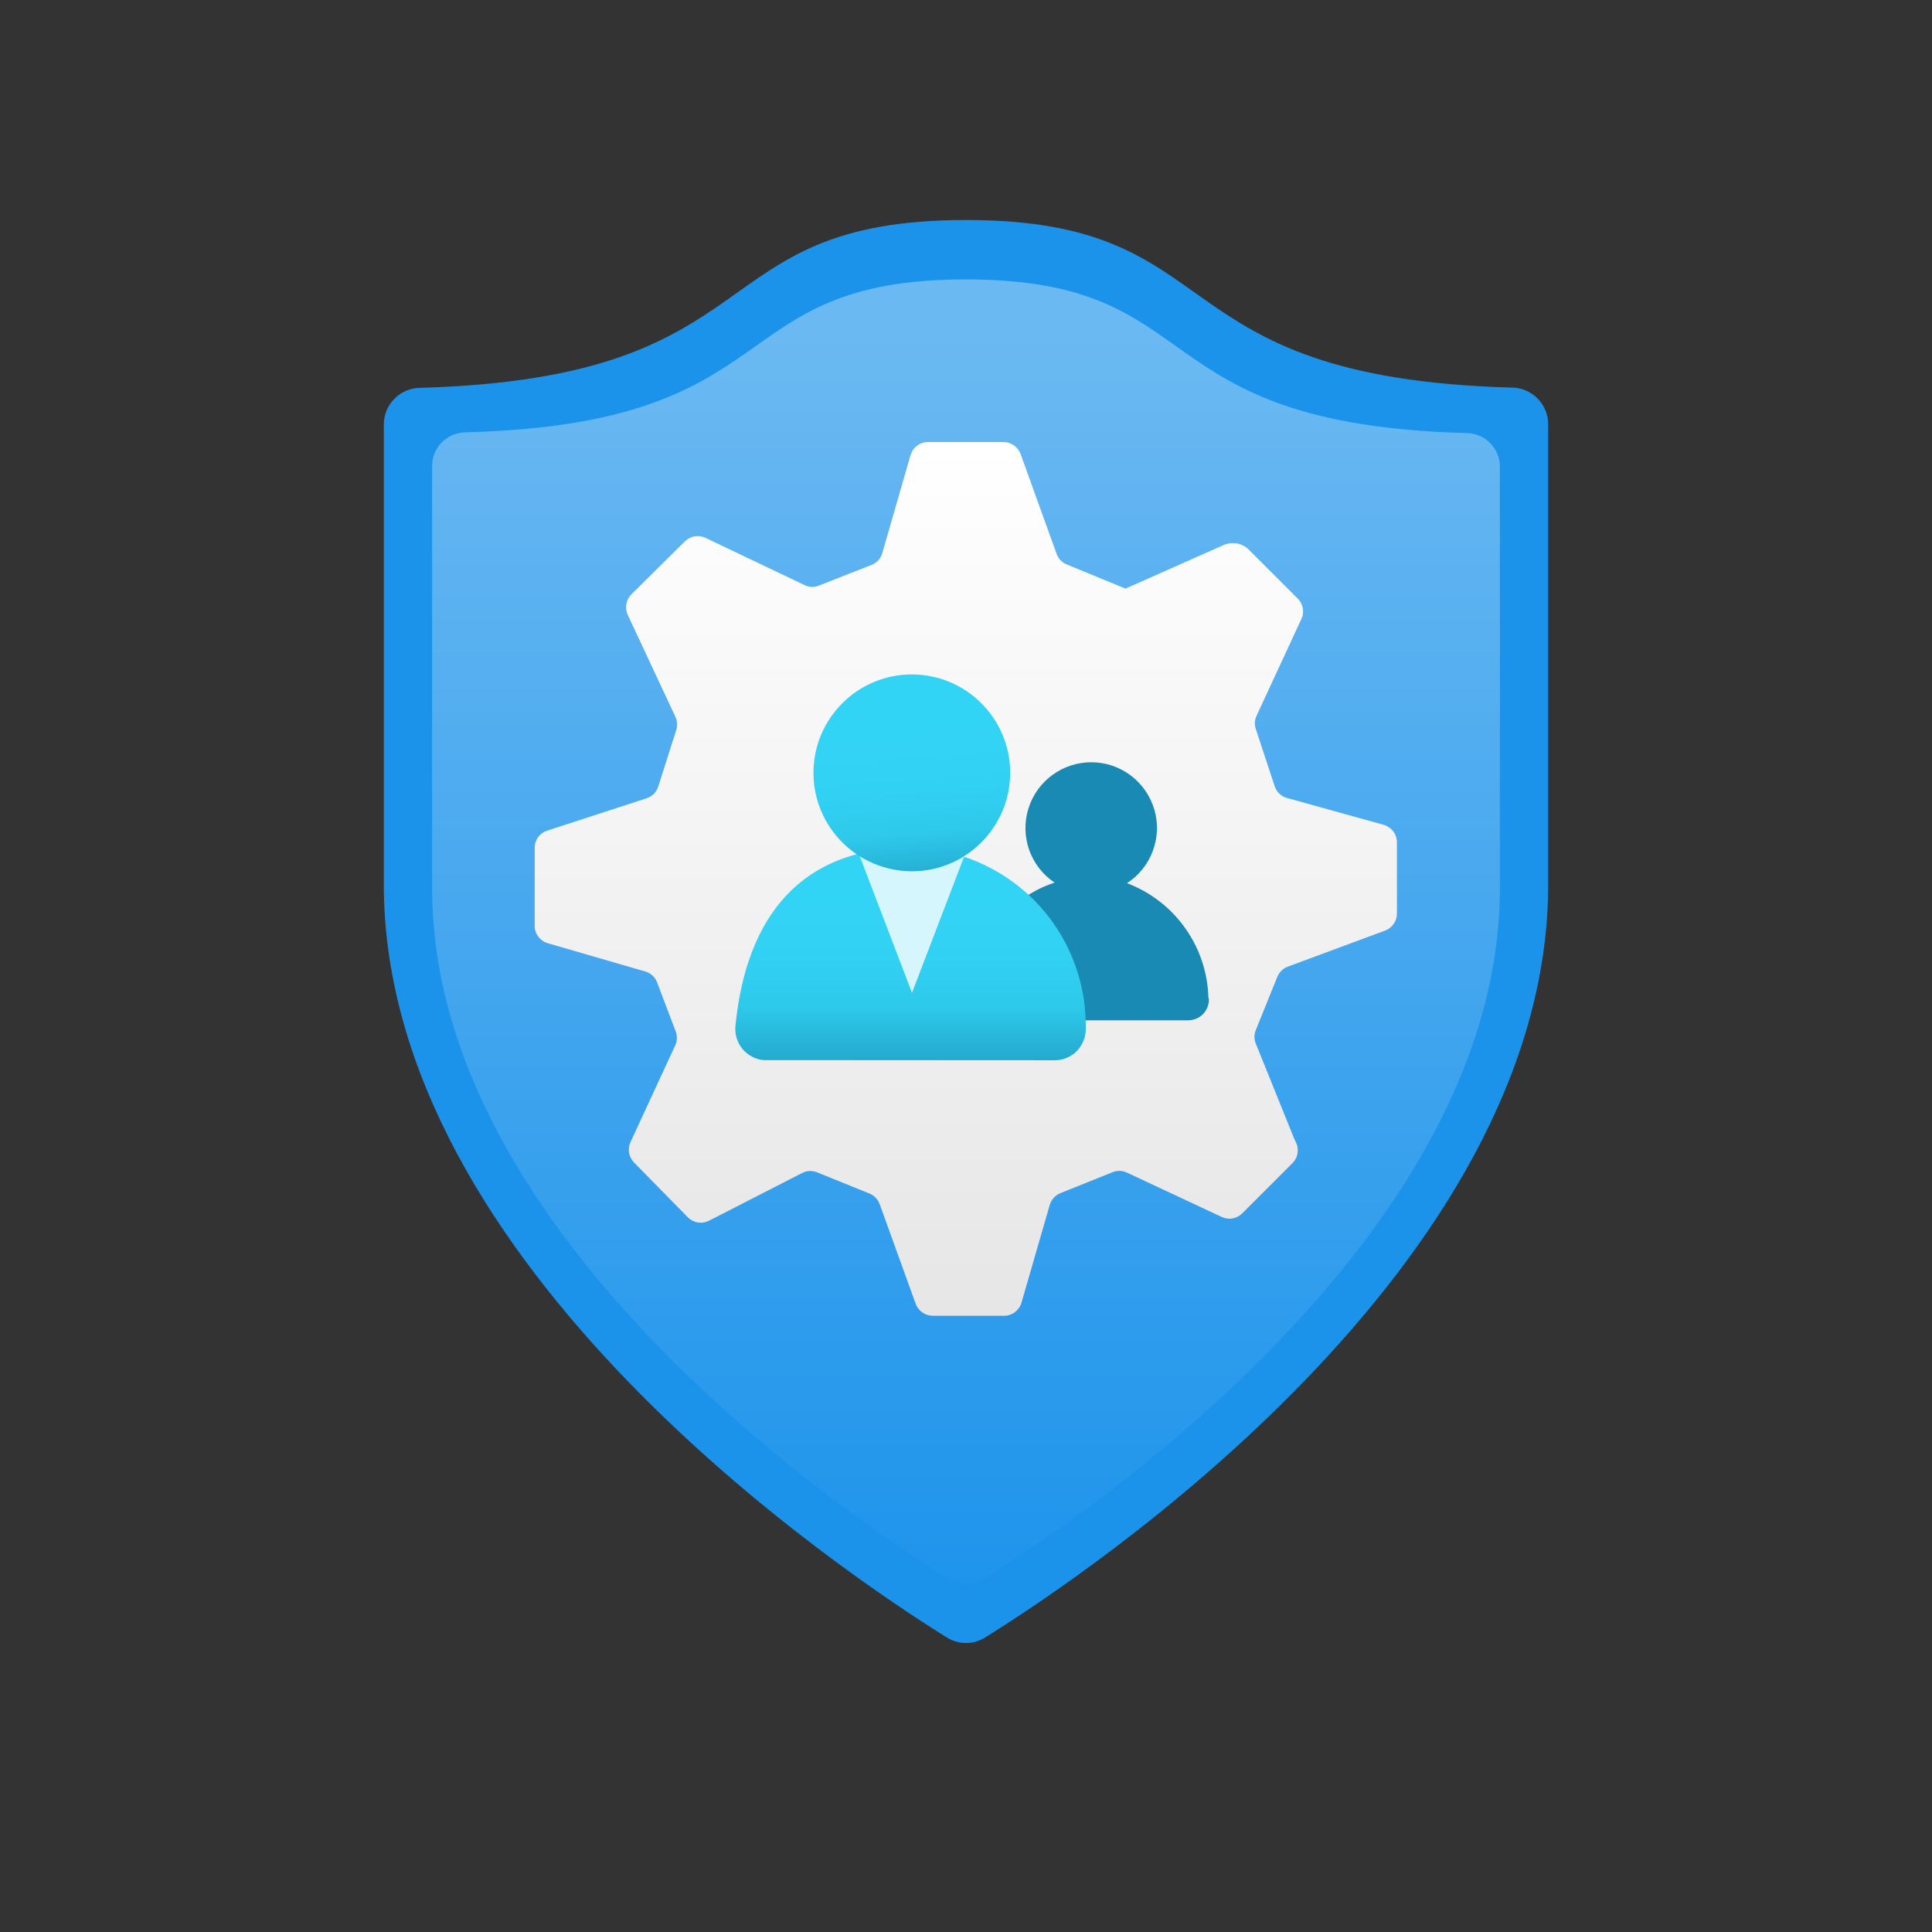 <svg width="24" height="24" viewBox="0 0 24 24" fill="none" xmlns="http://www.w3.org/2000/svg">
<rect x="0" y="0" width="24" height="24" fill="#333333" stroke="none"/>
<path d="M19.232 10.987C19.232 15.739 13.487 19.565 12.238 20.341C12.167 20.386 12.084 20.41 12 20.41C11.916 20.41 11.833 20.386 11.762 20.341C10.513 19.565 4.768 15.741 4.768 10.987V5.271C4.768 5.153 4.815 5.039 4.898 4.955C4.981 4.87 5.094 4.821 5.212 4.818C9.68 4.694 8.651 2.733 12 2.733C15.349 2.733 14.32 4.694 18.788 4.815C18.907 4.818 19.019 4.867 19.102 4.952C19.185 5.036 19.232 5.15 19.232 5.268V10.987Z" fill="#1B93EB"/>
<path d="M18.632 11.035C18.632 15.394 13.364 18.902 12.218 19.614C12.153 19.655 12.077 19.677 12 19.677C11.923 19.677 11.848 19.655 11.782 19.614C10.636 18.902 5.368 15.394 5.368 11.035V5.791C5.367 5.682 5.409 5.577 5.486 5.498C5.562 5.42 5.666 5.374 5.775 5.371C9.872 5.264 8.929 3.471 12 3.471C15.071 3.471 14.128 5.271 18.225 5.38C18.334 5.383 18.437 5.428 18.513 5.506C18.589 5.583 18.632 5.688 18.632 5.796V11.035Z" fill="url(#paint0_linear_4719_8931)"/>
<path d="M13.981 7.312L13.252 7.012C13.223 7.001 13.197 6.983 13.175 6.96C13.153 6.938 13.137 6.911 13.126 6.881L12.678 5.64C12.662 5.597 12.634 5.559 12.596 5.533C12.558 5.506 12.513 5.492 12.467 5.491H11.527C11.478 5.492 11.431 5.507 11.392 5.537C11.353 5.566 11.325 5.608 11.311 5.654L10.96 6.871C10.951 6.904 10.934 6.934 10.911 6.96C10.888 6.985 10.86 7.005 10.828 7.017L10.182 7.271C10.153 7.284 10.122 7.291 10.091 7.291C10.06 7.291 10.029 7.284 10 7.271L8.763 6.681C8.721 6.662 8.674 6.655 8.629 6.663C8.583 6.671 8.541 6.693 8.508 6.725L7.844 7.383C7.811 7.416 7.789 7.458 7.781 7.504C7.772 7.549 7.779 7.596 7.798 7.638L8.393 8.911C8.415 8.962 8.417 9.019 8.4 9.071L8.177 9.771C8.166 9.806 8.147 9.837 8.122 9.862C8.096 9.887 8.065 9.906 8.031 9.917L6.799 10.318C6.754 10.332 6.714 10.36 6.685 10.399C6.657 10.437 6.642 10.484 6.642 10.531V11.502C6.642 11.55 6.658 11.598 6.688 11.636C6.717 11.675 6.758 11.704 6.805 11.717L8.015 12.068C8.049 12.077 8.079 12.095 8.105 12.118C8.131 12.142 8.151 12.171 8.163 12.204L8.394 12.813C8.405 12.841 8.409 12.871 8.408 12.901C8.407 12.931 8.4 12.96 8.387 12.988L7.832 14.188C7.813 14.229 7.807 14.275 7.815 14.32C7.822 14.365 7.843 14.407 7.875 14.44L8.544 15.121C8.577 15.155 8.621 15.178 8.667 15.186C8.714 15.194 8.762 15.187 8.805 15.165L8.837 15.149L9.963 14.572C9.992 14.557 10.023 14.548 10.056 14.547C10.088 14.546 10.12 14.551 10.15 14.563L10.8 14.826C10.83 14.838 10.856 14.856 10.878 14.879C10.9 14.901 10.917 14.929 10.928 14.959L11.375 16.197C11.391 16.24 11.42 16.277 11.458 16.304C11.496 16.33 11.541 16.345 11.587 16.345H12.473C12.522 16.345 12.569 16.329 12.608 16.3C12.647 16.27 12.676 16.229 12.689 16.183L13.04 14.969C13.05 14.936 13.067 14.906 13.089 14.88C13.112 14.855 13.141 14.835 13.172 14.822L13.819 14.562C13.848 14.55 13.878 14.544 13.909 14.545C13.94 14.546 13.97 14.553 13.998 14.566L15.176 15.117C15.218 15.137 15.265 15.144 15.311 15.136C15.356 15.128 15.398 15.106 15.431 15.073L16.056 14.448C16.091 14.414 16.113 14.369 16.119 14.32C16.126 14.272 16.117 14.222 16.093 14.18L16.081 14.155L15.6 12.964C15.578 12.91 15.578 12.85 15.6 12.796L15.868 12.133C15.88 12.104 15.898 12.078 15.921 12.056C15.943 12.034 15.97 12.017 16 12.007L17.206 11.56C17.249 11.544 17.286 11.516 17.312 11.478C17.339 11.44 17.353 11.395 17.353 11.35V10.463C17.353 10.414 17.337 10.366 17.307 10.327C17.277 10.288 17.235 10.26 17.188 10.246L15.988 9.913C15.953 9.904 15.92 9.885 15.893 9.86C15.867 9.835 15.847 9.803 15.835 9.768L15.6 9.056C15.582 9.002 15.585 8.942 15.61 8.89L16.166 7.69C16.186 7.649 16.192 7.602 16.184 7.556C16.176 7.511 16.154 7.469 16.121 7.436L15.513 6.828C15.473 6.788 15.421 6.761 15.366 6.751C15.31 6.741 15.252 6.748 15.2 6.771L13.981 7.312Z" fill="url(#paint1_linear_4719_8931)"/>
<path d="M15.011 12.389C15.002 12.079 14.901 11.779 14.721 11.527C14.541 11.274 14.29 11.081 14 10.971C14.147 10.876 14.26 10.735 14.321 10.57C14.382 10.406 14.389 10.226 14.34 10.057C14.29 9.889 14.188 9.74 14.048 9.634C13.908 9.528 13.737 9.47 13.562 9.469C13.386 9.468 13.215 9.523 13.073 9.627C12.931 9.73 12.827 9.877 12.775 10.045C12.723 10.213 12.727 10.393 12.785 10.559C12.844 10.724 12.954 10.867 13.1 10.964C12.802 11.062 12.543 11.253 12.362 11.51C12.182 11.767 12.09 12.076 12.1 12.389C12.097 12.423 12.1 12.458 12.109 12.491C12.119 12.523 12.135 12.554 12.157 12.581C12.178 12.607 12.205 12.629 12.235 12.645C12.265 12.662 12.298 12.672 12.332 12.675H12.358H14.758C14.827 12.675 14.893 12.648 14.942 12.6C14.99 12.551 15.018 12.485 15.018 12.416C15.017 12.407 15.014 12.398 15.011 12.389Z" fill="#198AB3"/>
<path d="M13.1 13.171C13.151 13.171 13.201 13.162 13.248 13.142C13.295 13.123 13.338 13.095 13.374 13.059C13.41 13.023 13.439 12.98 13.458 12.933C13.478 12.886 13.488 12.836 13.488 12.785C13.488 12.77 13.488 12.754 13.488 12.739C13.488 12.16 13.26 11.603 12.854 11.19C12.447 10.777 11.895 10.539 11.315 10.529C9.967 10.529 9.271 11.369 9.136 12.742C9.131 12.793 9.136 12.845 9.15 12.893C9.165 12.942 9.189 12.988 9.221 13.028C9.253 13.067 9.293 13.1 9.338 13.124C9.383 13.149 9.432 13.164 9.483 13.169H9.522L13.1 13.171Z" fill="url(#paint2_linear_4719_8931)"/>
<path opacity="0.8" d="M11.336 10.822C11.101 10.821 10.871 10.752 10.675 10.622L11.329 12.333L11.98 10.633C11.787 10.755 11.564 10.821 11.336 10.822Z" fill="white"/>
<path d="M11.327 10.822C12.002 10.822 12.549 10.275 12.549 9.6C12.549 8.926 12.002 8.378 11.327 8.378C10.652 8.378 10.105 8.926 10.105 9.6C10.105 10.275 10.652 10.822 11.327 10.822Z" fill="url(#paint3_linear_4719_8931)"/>
<defs>
<linearGradient id="paint0_linear_4719_8931" x1="12" y1="4.069" x2="12" y2="20.28" gradientUnits="userSpaceOnUse">
<stop stop-color="#6BB9F2"/>
<stop offset="1" stop-color="#1B93EB"/>
</linearGradient>
<linearGradient id="paint1_linear_4719_8931" x1="12" y1="16.341" x2="12" y2="5.491" gradientUnits="userSpaceOnUse">
<stop stop-color="#E6E6E6"/>
<stop offset="1" stop-color="white"/>
</linearGradient>
<linearGradient id="paint2_linear_4719_8931" x1="11.312" y1="10.211" x2="11.312" y2="13.828" gradientUnits="userSpaceOnUse">
<stop offset="0.225" stop-color="#32D4F5"/>
<stop offset="0.473" stop-color="#31D1F3"/>
<stop offset="0.633" stop-color="#2EC9EB"/>
<stop offset="0.999" stop-color="#198AB3"/>
<stop offset="1" stop-color="#198AB3"/>
</linearGradient>
<linearGradient id="paint3_linear_4719_8931" x1="11.22" y1="8.272" x2="11.485" y2="11.556" gradientUnits="userSpaceOnUse">
<stop offset="0.225" stop-color="#32D4F5"/>
<stop offset="0.473" stop-color="#31D1F3"/>
<stop offset="0.633" stop-color="#2EC9EB"/>
<stop offset="0.999" stop-color="#198AB3"/>
<stop offset="1" stop-color="#198AB3"/>
</linearGradient>
</defs>
</svg>
